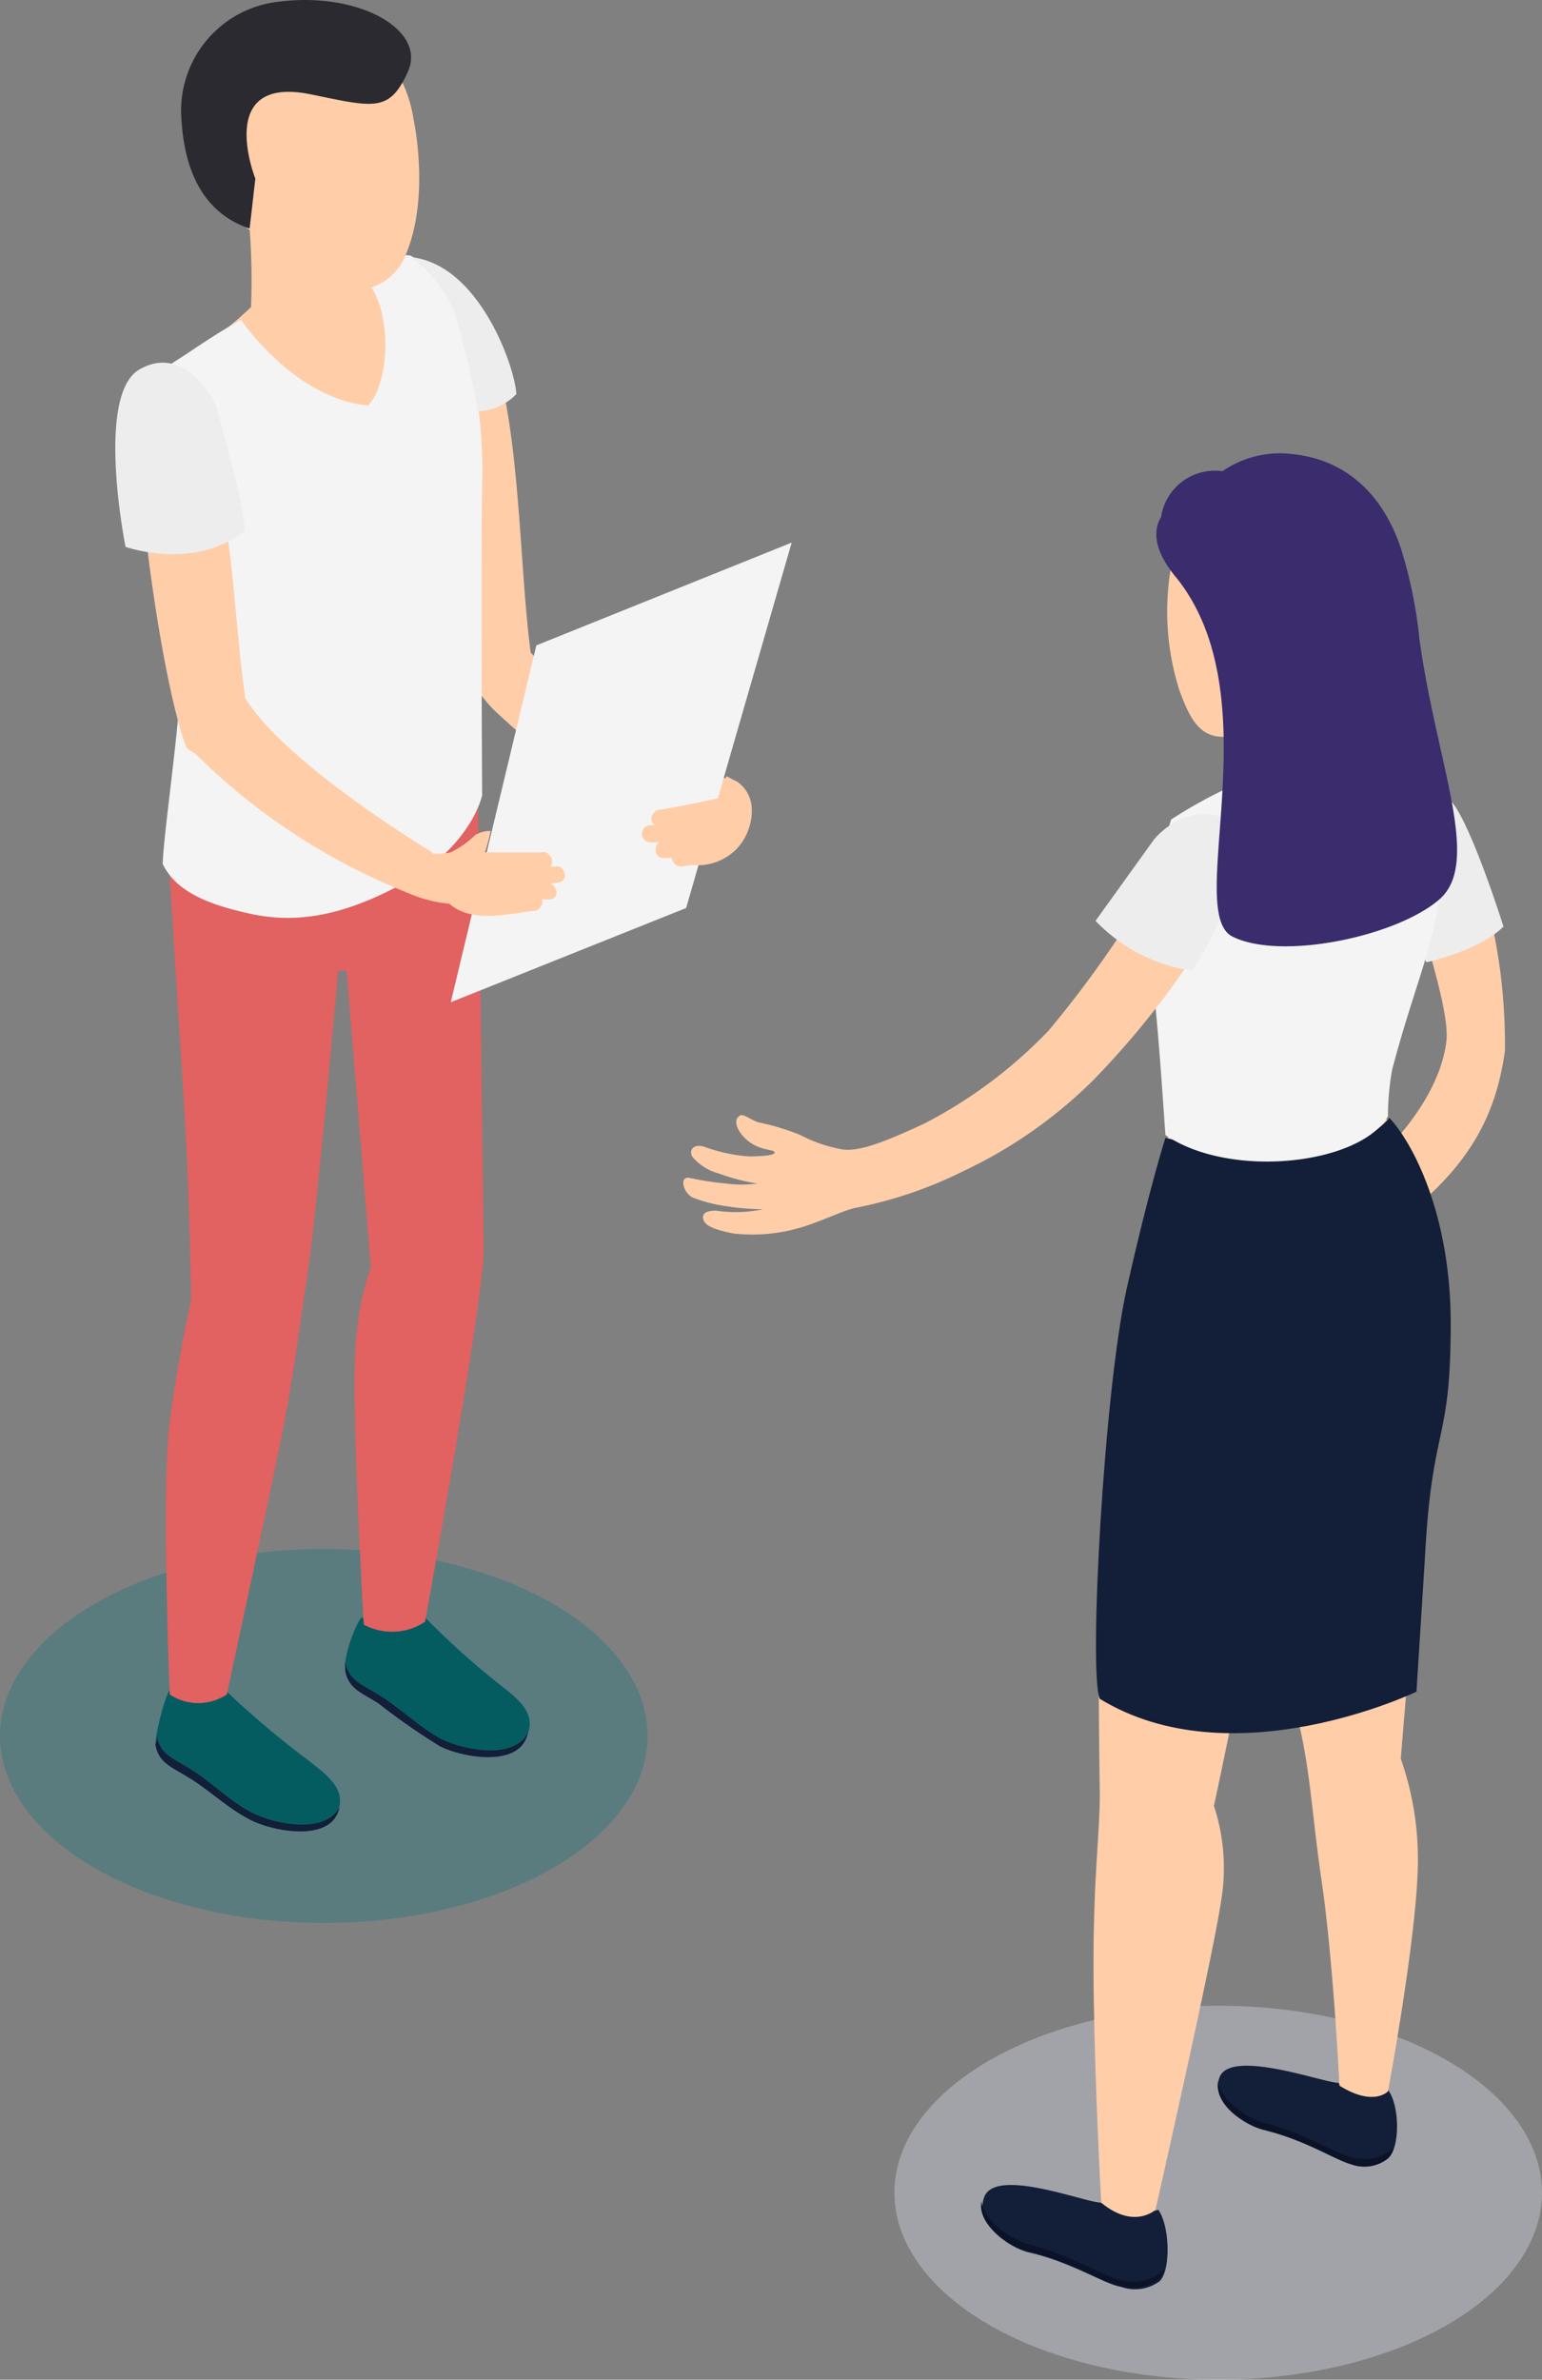 <svg xmlns="http://www.w3.org/2000/svg" width="108.1" height="166.712" viewBox="0 0 108.1 166.712">
  <rect x="0" y="0" width="108.1" height="166.712" fill="#808080" stroke="none"/>
  <g id="hero-animation-02" transform="translate(0 -4.988)">
    <g id="Слой_1-2">
      <g id="Girl_4">
        <ellipse id="Ellipse_18" data-name="Ellipse 18" cx="22.7" cy="13.1" rx="22.7" ry="13.1" transform="translate(62.7 145.5)" fill="#d6d8e5" opacity="0.4"/>
        <path id="_Контур_33" d="M98.5,57.9c2,.6,3.1,2.8,4.9,7.5a39.648,39.648,0,0,1,2.1,13.2c-.6,4.4-2.4,7.9-6.8,11.4l-2.1-3.9s4.3-3.8,4.8-8.2c.3-2.5-2.7-10.8-2.7-11.1S98.5,57.9,98.5,57.9Z" fill="#ffcea9"/>
        <path id="Path_858" data-name="Path 858" d="M81.2,159.8a5.114,5.114,0,0,1-4-.5c-1.1,0-7.4-2.5-8.2-.4-.7,1.9,1.8,3.6,3.2,3.9,3,.7,5.2,2.2,6.4,2.4a2.914,2.914,0,0,0,2.7-.4C82.1,164,82,160.9,81.2,159.8Z" fill="#131e38"/>
        <path id="Path_859" data-name="Path 859" d="M78.5,164.7c-1.2-.3-3.4-1.7-6.4-2.5-1.1-.3-3.1-1.5-3.3-3-.3,1.7,2,3.2,3.3,3.5,3,.7,5.2,2.2,6.4,2.4a2.914,2.914,0,0,0,2.7-.4,1.612,1.612,0,0,0,.4-.7A3.223,3.223,0,0,1,78.5,164.7Z" fill="#0b1329"/>
        <path id="Path_860" data-name="Path 860" d="M97.3,151.4a3.939,3.939,0,0,1-3.5-.5c-1,0-7.5-2.4-8.3-.4-.7,1.8,1.8,3.4,3.1,3.7,2.9.7,5,2.1,6.1,2.4a2.679,2.679,0,0,0,2.6-.4C98.2,155.4,98.1,152.4,97.3,151.4Z" fill="#131e38"/>
        <path id="Path_861" data-name="Path 861" d="M94.7,156.1c-1.2-.3-3.3-1.7-6.1-2.4-1.1-.3-3-1.5-3.2-2.9-.3,1.6,2,3.1,3.2,3.4,2.9.7,5,2.1,6.1,2.4a2.679,2.679,0,0,0,2.6-.4,1.612,1.612,0,0,0,.4-.7A3.251,3.251,0,0,1,94.7,156.1Z" fill="#0b1329"/>
        <path id="_Контур_34" d="M99.4,135.3a21.176,21.176,0,0,0-1.2-7.1s.8-9.8,1.4-16.2c.9-9.5,2.4-10.4,2-16.2-.4-5.3-3.4-8.8-4.2-12.4L81.9,84.6S80.6,89,78.8,97.7s-1.9,19.1-1.7,32.9c0,3.5-.6,6.6-.4,15.5.1,5.9.5,13.2.5,13.2,2.3,1.9,3.8.5,3.8.5s4-17.6,4.6-21.6a13.921,13.921,0,0,0-.5-6.7s1.2-5.5,2-9.9c1-5.3,3.7-16.8,3.7-16.8s-.4,17.6.3,21.1c.8,3.5.9,6.5,1.6,11.2.8,5.7,1.2,14,1.2,14,2.4,1.5,3.4.4,3.4.4S99.4,140.3,99.4,135.3Z" fill="#ffcea9"/>
        <path id="Path_862" data-name="Path 862" d="M97.4,83.3c1.6,1.7,4.3,6.7,4.3,14.4,0,8.6-1.3,6.9-1.8,16.3l-.6,9.5s-12.9,6.2-22.2.5c-.8-1.8.3-21.7,1.9-28.8s2.7-10.5,2.7-10.5S93.6,87.8,97.4,83.3Z" fill="#131e38"/>
        <path id="_Контур_35" d="M97.6,57.8c-3.3-.2-3.6.4-3.9-.8-.1-.4-.3-3.3-.3-3.3a8.342,8.342,0,0,0,.8-1.2,8.682,8.682,0,0,0,4-6.3,8.5,8.5,0,0,0-7.5-9.3c-4.4-.5-7.6,2.6-8.4,6.8a18.137,18.137,0,0,0,.4,9.7c.7,1.9,1.4,3.3,3.2,3.2.6-.1,1.2-.2,1.7-.3a19.269,19.269,0,0,1,.1,2.4c0,.9.1,1.3-1.6,2.3s2.5,3.1,5.2,2.9,5.8-1.8,6.6-3.6C98.7,58.4,99.1,57.9,97.6,57.8Z" fill="#ffcea9"/>
        <path id="Path_863" data-name="Path 863" d="M100,72.4s3.7-.8,5.4-2.5c0,0-2.2-7-3.6-8.7S99,70.7,99,70.7Z" fill="#ededed"/>
        <path id="_Контур_36" d="M94.3,57.7c.6.8.7,1.7-1.7,2.3a7.8,7.8,0,0,1-5.2-.4,33.458,33.458,0,0,0-5.3,2.8c-2,6.6-.4,7.5-1.2,12.2.3,2.4.7,8.5.8,9.9,4.5,3.1,13.6,2.1,15.6-1.3a18.412,18.412,0,0,1,.3-3.3c2.1-7.9,3.8-10,3.2-16-.3-3.4-.6-5.1-2.4-6.1A27.734,27.734,0,0,0,94.3,57.7Z" fill="#f4f4f4"/>
        <path id="_Контур_37" d="M53.1,83.6a17.1,17.1,0,0,1,3,.9,9.979,9.979,0,0,0,2.9,1c1.1.2,2.8-.4,5.8-1.8a32.989,32.989,0,0,0,8.7-6.5,75.781,75.781,0,0,0,7.6-10.9c1.3-2.4,2.9-2.9,4.3-2.5,1.7.6,1.9,2.2,0,5.4a60.339,60.339,0,0,1-8.7,11.4A32.516,32.516,0,0,1,67.6,87,29.717,29.717,0,0,1,60,89.6c-.9.2-1.6.6-3.3,1.2a11.915,11.915,0,0,1-5.3.6c-1.5-.3-2-.6-2.1-1s.2-.6.9-.6a9.163,9.163,0,0,0,3.3-.1,15.947,15.947,0,0,1-2.5-.2,10.548,10.548,0,0,1-2.4-.6c-.7-.3-1-1.5-.3-1.4a20.849,20.849,0,0,0,2.6.4,8.1,8.1,0,0,0,2.2,0,13.429,13.429,0,0,1-2.7-.7,3.67,3.67,0,0,1-1.8-1.1c-.3-.3-.2-1,.7-.8a11.433,11.433,0,0,0,3.2.7c1.1,0,1.9-.1,1.8-.3s-.8-.1-1.6-.6-1.3-1.4-1-1.8S52.2,83.2,53.1,83.6Z" fill="#ffcea9"/>
        <path id="Path_864" data-name="Path 864" d="M83.6,73a11.789,11.789,0,0,1-6.8-3.5l4.1-5.7s2.3-2.9,5.4-1.3c0,0,2.3.3,0,5.1A34.011,34.011,0,0,1,83.6,73Z" fill="#ededed"/>
        <path id="Path_865" data-name="Path 865" d="M81.4,41.2A3.808,3.808,0,0,1,85.7,38a7.09,7.09,0,0,1,4.9-1.2c3.9.4,6.5,3,7.7,6.9a31.888,31.888,0,0,1,1.2,6c1.2,8.8,4.4,15.7,1.4,18.3s-11.1,4.3-14.5,2.6,2.8-16.7-3.9-25.1C80.9,43.6,80.8,42.2,81.4,41.2Z" fill="#3a2c6d"/>
      </g>
      <g id="Men_13">
        <ellipse id="Ellipse_19" data-name="Ellipse 19" cx="22.7" cy="13.1" rx="22.7" ry="13.1" transform="translate(0 113.5)" fill="#03747b" opacity="0.3"/>
        <path id="Path_866" data-name="Path 866" d="M12,123.3c1.6,1.3,3.8.1,3.9.2a65.736,65.736,0,0,0,5.7,4.8c1,.8,2.5,1.8,2.2,3.2-.5,2.6-4.6,1.8-6.2,1s-2.9-2.1-4.4-3c-1.1-.7-2.1-1-2.3-2.3C10.9,126.3,11.7,123.3,12,123.3Z" fill="#045c61"/>
        <path id="Path_867" data-name="Path 867" d="M11,126.6c.2,1.3,1.2,1.6,2.3,2.3,1.5.9,2.8,2.3,4.4,3.1s5.1,1.5,6.1-.4c-.5,2.5-4.6,1.7-6.2.9s-2.9-2.1-4.4-3c-1.1-.7-2.1-1-2.3-2.3A1.268,1.268,0,0,0,11,126.6Z" fill="#131e38"/>
        <path id="Path_868" data-name="Path 868" d="M25.4,118.3c1.5,1.3,4.3-.1,4.4,0a55.718,55.718,0,0,0,5.1,4.6c1,.8,2.5,1.8,2.2,3.2-.5,2.6-4.7,1.8-6.2,1s-2.9-2.1-4.4-3c-1.1-.7-2.1-1-2.3-2.3C24.1,120.9,25.1,118.3,25.4,118.3Z" fill="#045c61"/>
        <path id="Path_869" data-name="Path 869" d="M24.2,121.4c.2,1.3,1.2,1.6,2.3,2.3,1.5.9,2.9,2.3,4.4,3.1,1.6.8,5.1,1.5,6.1-.4-.5,2.5-4.7,1.7-6.2.9a46.671,46.671,0,0,1-4.3-3c-1.1-.7-2.1-1-2.3-2.3Z" fill="#131e38"/>
        <path id="_Контур_38" d="M11.9,66.2c.1,2.3.8,12.5,1.1,17.9s.4,12,.4,12-.9,3.9-1.5,8.5,0,19.1,0,19.1a3.633,3.633,0,0,0,4,0s2.5-11.6,3.6-16.9,1.4-8.3,1.9-11.5c.7-3.9,2.3-22.3,2.3-22.3h.6L26,93.8a18.756,18.756,0,0,0-1,4.7c-.5,3.4.5,20.3.5,20.3a4.164,4.164,0,0,0,4.3-.2s4.1-22.5,4.1-25.9c0-2.3-.4-32.1-.4-32.1Z" fill="#e26161"/>
        <path id="_Контур_39" d="M17.5,21a48.569,48.569,0,0,1,.1,5.5,30.276,30.276,0,0,1-3,2.5c-.7.6,3.5,4.6,5.6,5.6s8.5-1.5,8.6-4.7-1.1-5.8-2.1-6S17.5,21,17.5,21Z" fill="#ffcea9"/>
        <path id="Path_870" data-name="Path 870" d="M31.4,30.5c.3-2.3-1.2-4.4.3-6.2,5,4.9,4.4,18,5.5,26.4,3.7,3.9,11.3,7.8,13.4,8.7.4.2.7.4.6.8A8.913,8.913,0,0,1,49.4,64c-5-2.1-8.5-3.4-14.8-9.3A11.6,11.6,0,0,1,33,52.6C31.4,47.3,30.9,34.4,31.4,30.5Z" fill="#ffcea9"/>
        <path id="_Контур_40" d="M16.9,27.4s3.7,5.5,8.9,6c1.6-1.6,1.8-7.3-.5-9.1,0,0,2.1-1.7,3.5-1.4A7.281,7.281,0,0,1,32,27a33.849,33.849,0,0,1,1.8,11.8c-.1,5.4,0,21.9,0,21.9s-.7,3.5-5.4,6.1-8.1,2.9-11.3,2.1c-2.6-.6-4.8-1.5-5.7-3.4.2-3.8,1.9-13.7,1.3-18.5s-1.6-8.3-1.9-12.2.5-3.8,2.4-5.1C14.4,28.9,15.6,28.1,16.9,27.4Z" fill="#f4f4f4"/>
        <path id="_Контур_41" d="M29,13.4h0c-.6-4-3.5-7-7.5-6.7A7.785,7.785,0,0,0,14.1,15a7.976,7.976,0,0,0,3.4,6.1,8.51,8.51,0,0,0,.6,1.7c1.4,1.7,5.8,2.7,7.1,2.5a3.9,3.9,0,0,0,3.3-2.6C29.8,19.5,29.4,15.4,29,13.4Z" fill="#ffcea9"/>
        <path id="Path_871" data-name="Path 871" d="M17.5,21h0l.4-3.5s-2.9-7.3,3.9-5.9c4.4.9,5.5,1.3,6.8-1.6s-3.4-5.6-9-4.9A7.677,7.677,0,0,0,12.7,13C12.8,15.2,13.3,19.6,17.5,21Z" fill="#2b2a30"/>
        <path id="Path_872" data-name="Path 872" d="M9.7,32.7c1.9-.5.5-.1,1.9-.5,5,4.9,4.4,13.4,5.6,21.7C20,58.5,30.3,64.7,30.3,64.7c.1.9-.2,1.1-1.3,3a44.338,44.338,0,0,1-15.3-9.9c-.3-.2-.6-.3-.7-.6C11.1,51.8,9.2,36.6,9.7,32.7Z" fill="#ffcea9"/>
        <path id="Path_873" data-name="Path 873" d="M55.5,43,48.1,68.6,31.6,75.2l6-25Z" fill="#f4f4f4"/>
        <path id="Path_874" data-name="Path 874" d="M27.6,64.9c.2-.9.9-.7,1.6-.4a3.973,3.973,0,0,0,2.4.2,6.57,6.57,0,0,0,1.7-1.2,2.016,2.016,0,0,1,1.1-.3,15.463,15.463,0,0,1-.4,1.5h4c.3-.1.6.2.7.5a.749.749,0,0,1-.1.5h.3c.7-.2,1,1,.3,1.1l-.6.1c.5.2.6,1,0,1.1H38a.657.657,0,0,1-.5.8h-.1c-1.8.2-4.3.9-5.9-.5a9.014,9.014,0,0,1-3.2-.9C27.4,66.9,27.4,65.9,27.6,64.9Z" fill="#ffcea9"/>
        <path id="Path_875" data-name="Path 875" d="M45.6,62.8h.3a.529.529,0,0,1-.1-.8.55.55,0,0,1,.5-.3c.4,0,4.1-.8,4.1-.8l.5-1.5c0-.1.6.3.7.3a2.367,2.367,0,0,1,1.1,1.9,3.913,3.913,0,0,1-1.1,2.9,3.837,3.837,0,0,1-2.5,1.1,5.283,5.283,0,0,0-1.3.1.669.669,0,0,1-.7-.6h-.6c-.6,0-.7-.8-.3-1.1h-.6A.6.6,0,0,1,45.6,62.8Z" fill="#ffcea9"/>
        <path id="Path_876" data-name="Path 876" d="M33.5,33.8a3.964,3.964,0,0,0,2.7-1.2c-.1-1.9-2.6-9.1-7.4-9.6a9.119,9.119,0,0,1,3,3.7A56.454,56.454,0,0,1,33.5,33.8Z" fill="#ededed"/>
        <path id="Path_877" data-name="Path 877" d="M8.8,43.3s4.8,1.7,8.3-1.1c.4-.6-2-8.9-2-8.9s-2-4.2-5.2-2.5C6.6,32.4,8.8,43.3,8.8,43.3Z" fill="#ededed"/>
      </g>
    </g>
  </g>
</svg>
